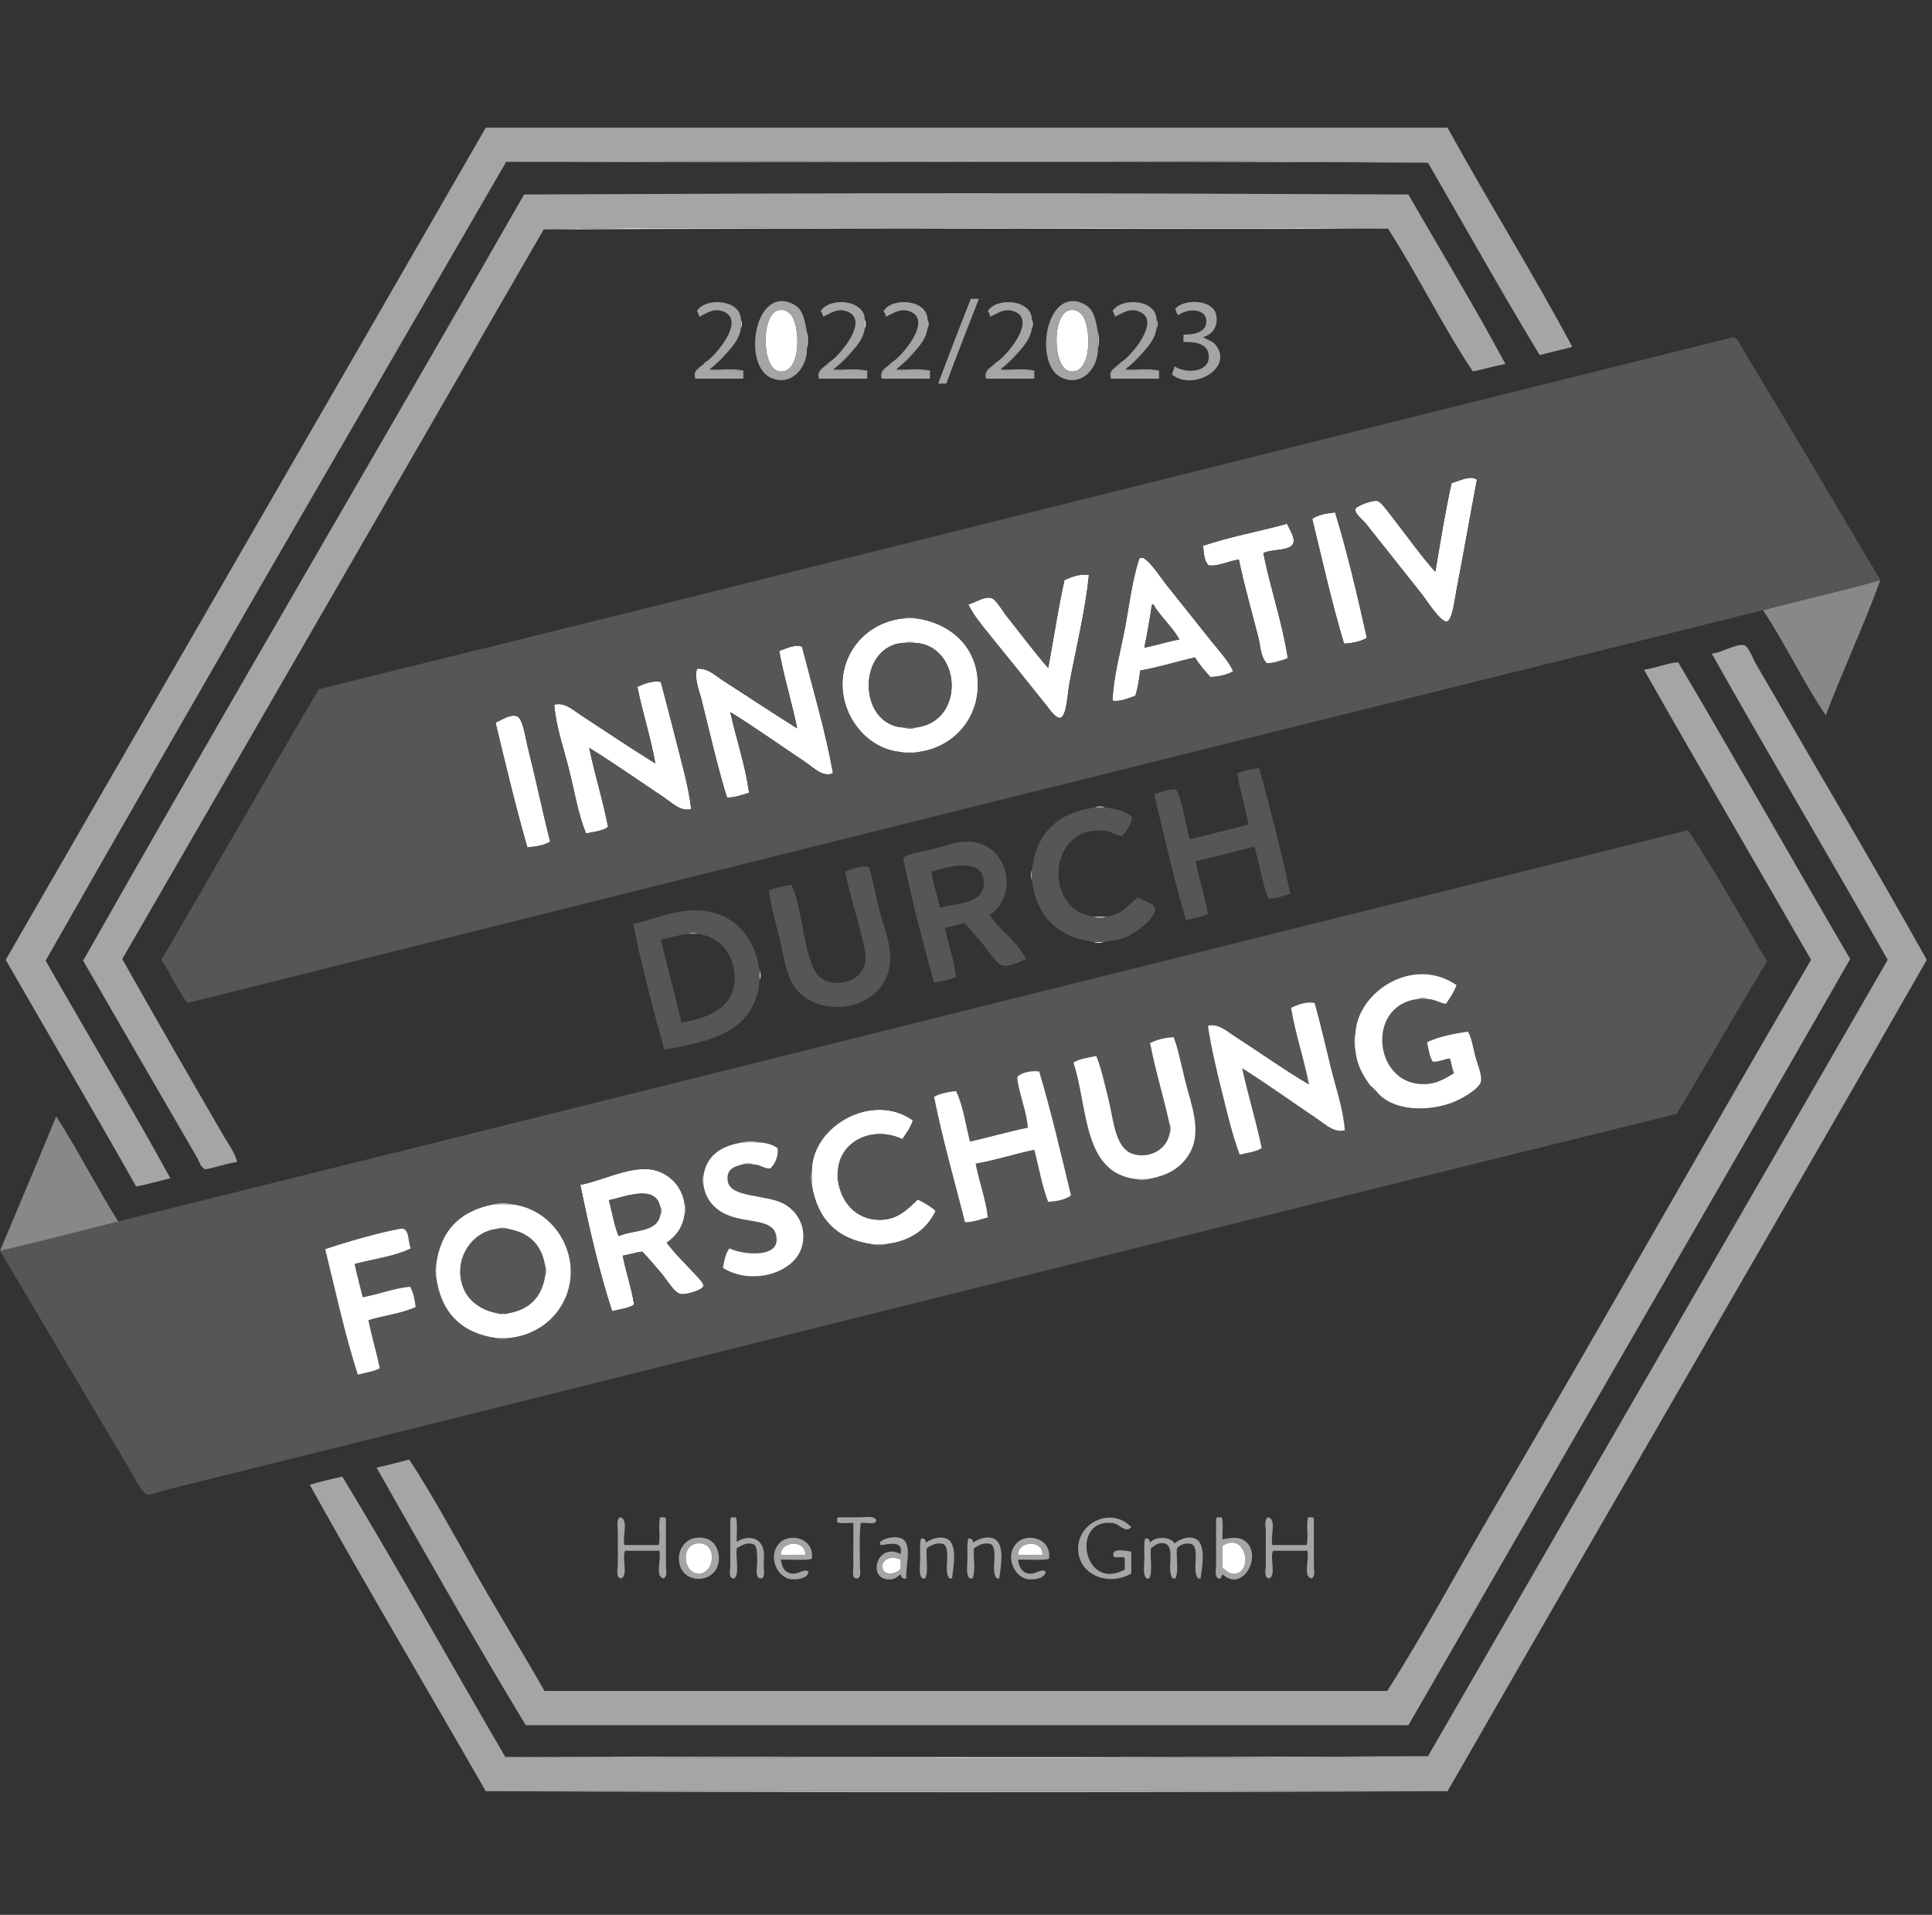 <?xml version="1.0" encoding="UTF-8"?>
<!-- Generator: Adobe Illustrator 15.1.0, SVG Export Plug-In . SVG Version: 6.00 Build 0)  -->
<!DOCTYPE svg PUBLIC "-//W3C//DTD SVG 1.1//EN" "http://www.w3.org/Graphics/SVG/1.1/DTD/svg11.dtd">
<svg version="1.1" id="svg4441" sodipodi:docname="Leistungsbereiche_final.svg" inkscape:version="0.91 r13725" xmlns:cc="http://creativecommons.org/ns#" xmlns:inkscape="http://www.inkscape.org/namespaces/inkscape" xmlns:sodipodi="http://sodipodi.sourceforge.net/DTD/sodipodi-0.dtd" xmlns:dc="http://purl.org/dc/elements/1.1/" xmlns:rdf="http://www.w3.org/1999/02/22-rdf-syntax-ns#" xmlns:svg="http://www.w3.org/2000/svg" xmlns="http://www.w3.org/2000/svg" xmlns:xlink="http://www.w3.org/1999/xlink" x="0px" y="0px" width="302.689px" height="300px" viewBox="0 0 302.689 300" enable-background="new 0 0 302.689 300" xml:space="preserve">
<rect x="0" y="0" width="302.689" height="300" fill="#333333" stroke="none"/>
<path fill-rule="evenodd" clip-rule="evenodd" fill="#DCDCDC" d="M82.109,30.471c45.884-0.213,92.667-0.213,138.551,0  C174.475,30.471,128.294,30.471,82.109,30.471z"/>
<path fill-rule="evenodd" clip-rule="evenodd" fill="#DCDCDC" d="M116.076,50.137c0.211,0.137,0.211,1.139,0,1.277  C116.076,50.988,116.076,50.562,116.076,50.137z"/>
<path fill-rule="evenodd" clip-rule="evenodd" fill="#DCDCDC" d="M135.486,50.137c0.211,0.137,0.211,1.139,0,1.277  C135.486,50.988,135.486,50.562,135.486,50.137z"/>
<path fill-rule="evenodd" clip-rule="evenodd" fill="#DCDCDC" d="M145.319,50.137c0.211,0.137,0.211,1.139,0,1.277  C145.319,50.988,145.319,50.562,145.319,50.137z"/>
<path fill-rule="evenodd" clip-rule="evenodd" fill="#DCDCDC" d="M161.664,50.137c0.211,0.137,0.211,1.139,0,1.277  C161.664,50.988,161.664,50.562,161.664,50.137z"/>
<path fill-rule="evenodd" clip-rule="evenodd" fill="#DCDCDC" d="M181.201,50.137c0.212,0.137,0.212,1.139,0,1.277  C181.201,50.988,181.201,50.562,181.201,50.137z"/>
<path fill-rule="evenodd" clip-rule="evenodd" fill="#DCDCDC" d="M126.42,52.052c0.213,0.557,0.213,1.998,0,2.554  C126.42,53.755,126.42,52.903,126.42,52.052z"/>
<path fill-rule="evenodd" clip-rule="evenodd" fill="#DCDCDC" d="M172.008,52.052c0.212,0.557,0.212,1.998,0,2.554  C172.008,53.755,172.008,52.903,172.008,52.052z"/>
<path fill-rule="evenodd" clip-rule="evenodd" fill="#DCDCDC" d="M116.46,58.054c-1.703-0.084-3.745,0.17-5.235-0.127  C112.927,58.011,114.969,57.756,116.46,58.054z"/>
<path fill-rule="evenodd" clip-rule="evenodd" fill="#DCDCDC" d="M135.869,58.054c-1.703-0.084-3.745,0.17-5.235-0.127  C132.337,58.011,134.38,57.756,135.869,58.054z"/>
<path fill-rule="evenodd" clip-rule="evenodd" fill="#DCDCDC" d="M145.702,58.054c-1.703-0.084-3.745,0.17-5.235-0.127  C142.17,58.011,144.212,57.756,145.702,58.054z"/>
<path fill-rule="evenodd" clip-rule="evenodd" fill="#DCDCDC" d="M162.047,58.054c-1.702-0.084-3.745,0.17-5.235-0.127  C158.515,58.011,160.557,57.756,162.047,58.054z"/>
<path fill-rule="evenodd" clip-rule="evenodd" fill="#DCDCDC" d="M181.585,58.054c-1.703-0.084-3.746,0.17-5.235-0.127  C178.052,58.011,180.095,57.756,181.585,58.054z"/>
<path fill-rule="evenodd" clip-rule="evenodd" fill="#DCDCDC" d="M141.871,100.705c0.138-0.211,1.139-0.211,1.277,0  C142.722,100.705,142.297,100.705,141.871,100.705z"/>
<path fill-rule="evenodd" clip-rule="evenodd" fill="#DCDCDC" d="M171.624,126.5c0.18-0.212,1.227-0.212,1.405,0  C172.561,126.5,172.093,126.5,171.624,126.5z"/>
<path fill-rule="evenodd" clip-rule="evenodd" fill="#DCDCDC" d="M171.369,147.569c0.511,0,1.021,0,1.532,0  C172.681,147.781,171.589,147.781,171.369,147.569z"/>
<path fill-rule="evenodd" clip-rule="evenodd" fill="#DCDCDC" d="M119.014,152.166c0.211,0.138,0.211,1.14,0,1.277  C119.014,153.018,119.014,152.592,119.014,152.166z"/>
<path fill-rule="evenodd" clip-rule="evenodd" fill="#DCDCDC" d="M131.273,183.579c0,0.426,0,0.852,0,1.277  C131.061,184.719,131.061,183.717,131.273,183.579z"/>
<path fill-rule="evenodd" clip-rule="evenodd" fill="#888888" d="M68.318,198.265c0,0.554,0,1.106,0,1.66  C68.106,199.663,68.106,198.526,68.318,198.265z"/>
<path fill-rule="evenodd" clip-rule="evenodd" fill="#DCDCDC" d="M78.151,205.799c0.426,0,0.852,0,1.277,0  C79.29,206.01,78.288,206.01,78.151,205.799z"/>
<path fill-rule="evenodd" clip-rule="evenodd" fill="#A5A5A5" d="M137.274,238.106c0.012,0.99-1.649,0.309-2.426,0.51  c-0.249,1.891-0.104,4.493-0.128,6.769c-0.006,0.642,0.297,1.639-0.383,1.915c-1.002,0.112-0.626-1.196-0.638-1.788  c-0.043-2.05,0.032-4.825,0-6.896c-0.825-0.068-1.936,0.149-2.554-0.127c0-0.213,0-0.426,0-0.639  c0.103-0.024,0.127-0.128,0.255-0.128c0.923,0,2.129,0,3.192,0C135.613,237.723,136.809,237.42,137.274,238.106z"/>
<path fill-rule="evenodd" clip-rule="evenodd" fill="#BEBEBE" d="M79.3,25.363c47.695-0.127,96.733-0.382,144.425,0.128  C175.837,25.193,127.401,25.448,79.3,25.363z"/>
<path fill-rule="evenodd" clip-rule="evenodd" fill="#DCDCDC" d="M85.174,35.962c21.518-0.594,44.136-0.086,66.147-0.255  c22.006,0.085,44.353-0.17,66.147,0.127C173.411,35.919,129.018,35.664,85.174,35.962z"/>
<path fill-rule="evenodd" clip-rule="evenodd" fill="#BEBEBE" d="M108.926,59.331c-0.51-1.363,0.969-1.838,1.533-2.554  C110.003,57.684,108.712,57.755,108.926,59.331z"/>
<path fill-rule="evenodd" clip-rule="evenodd" fill="#BEBEBE" d="M111.735,57.415c0.713-0.819,1.479-1.585,2.299-2.298  C113.321,55.937,112.554,56.702,111.735,57.415z"/>
<path fill-rule="evenodd" clip-rule="evenodd" fill="#BEBEBE" d="M128.335,59.331c-0.51-1.363,0.97-1.838,1.532-2.554  C129.412,57.684,128.122,57.755,128.335,59.331z"/>
<path fill-rule="evenodd" clip-rule="evenodd" fill="#BEBEBE" d="M131.145,57.415c0.713-0.819,1.479-1.585,2.298-2.298  C132.73,55.937,131.964,56.702,131.145,57.415z"/>
<path fill-rule="evenodd" clip-rule="evenodd" fill="#BEBEBE" d="M138.168,59.331c-0.51-1.363,0.97-1.838,1.532-2.554  C139.245,57.684,137.954,57.755,138.168,59.331z"/>
<path fill-rule="evenodd" clip-rule="evenodd" fill="#BEBEBE" d="M140.977,57.415c0.713-0.819,1.479-1.585,2.299-2.298  C142.563,55.937,141.797,56.702,140.977,57.415z"/>
<path fill-rule="evenodd" clip-rule="evenodd" fill="#BEBEBE" d="M154.513,59.331c-0.51-1.363,0.97-1.838,1.532-2.554  C155.59,57.684,154.299,57.755,154.513,59.331z"/>
<path fill-rule="evenodd" clip-rule="evenodd" fill="#BEBEBE" d="M157.323,57.415c0.713-0.819,1.479-1.585,2.299-2.298  C158.908,55.937,158.142,56.702,157.323,57.415z"/>
<path fill-rule="evenodd" clip-rule="evenodd" fill="#BEBEBE" d="M174.051,59.331c-0.511-1.363,0.969-1.838,1.532-2.554  C175.128,57.684,173.837,57.755,174.051,59.331z"/>
<path fill-rule="evenodd" clip-rule="evenodd" fill="#BEBEBE" d="M176.86,57.415c0.713-0.819,1.479-1.585,2.299-2.298  C178.446,55.937,177.68,56.702,176.86,57.415z"/>
<path fill-rule="evenodd" clip-rule="evenodd" fill="#FFFFFF" d="M123.738,49.115c1.688,1.437,1.959,9.6-1.66,9.067  c-2.782-0.41-2.875-8.972-0.127-9.578C122.894,48.396,123.43,48.853,123.738,49.115z"/>
<path fill-rule="evenodd" clip-rule="evenodd" fill="#FFFFFF" d="M169.326,49.115c1.687,1.437,1.958,9.6-1.66,9.067  c-2.783-0.41-2.875-8.972-0.128-9.578C168.482,48.396,169.018,48.853,169.326,49.115z"/>
<path fill-rule="evenodd" clip-rule="evenodd" fill="#888888" d="M276.208,95.596c6.053-1.651,12.421-2.988,18.389-4.724  c-2.482,6.925-5.857,14.063-8.557,21.197C282.502,106.84,279.711,100.862,276.208,95.596z"/>
<path fill-rule="evenodd" clip-rule="evenodd" fill="#FFFFFF" d="M141.105,117.816c-5.871-0.537-10.044-6.711-8.938-12.515  c0.828-4.342,4.366-7.921,9.45-8.428c0.638,0,1.277,0,1.916,0c5.137,0.717,8.965,4.037,9.577,8.938  c0.763,6.113-3.288,11.21-9.194,12.004C142.978,117.816,142.041,117.816,141.105,117.816z M141.871,100.705  c-7.609,0.133-7.726,13.049-0.128,13.28c0.262,0.212,1.398,0.212,1.66,0c8.053-0.857,7.203-13.107-0.255-13.28  C143.01,100.493,142.009,100.493,141.871,100.705z"/>
<path fill-rule="evenodd" clip-rule="evenodd" fill="#DCDCDC" d="M79.172,275.266c48.143-0.085,96.621,0.171,144.553-0.128  C175.99,275.648,126.91,275.394,79.172,275.266z"/>
<path fill-rule="evenodd" clip-rule="evenodd" fill="#FFFFFF" d="M130.507,121.136c-1.578,0.72-3.051-0.885-4.214-1.66  c-3.826-2.552-7.927-5.477-11.876-7.917c0.924,4.269,2.31,8.077,2.938,12.642c-1.079,0.327-2.081,0.729-3.448,0.766  c-1.492-4.809-2.681-10.082-3.958-15.195c-0.401-1.608-1.187-3.332-0.766-4.98c1.652-0.229,2.983,1.128,4.214,1.915  c3.785,2.42,7.616,4.98,11.493,7.407c-0.835-4.145-2.047-7.914-2.81-12.131c0.952-0.313,2.631-1.158,3.576-0.639  C127.321,107.807,129.338,114.599,130.507,121.136z"/>
<path fill-rule="evenodd" clip-rule="evenodd" fill="#FFFFFF" d="M108.287,126.754c-1.643,0.46-3.026-0.996-4.214-1.788  c-3.795-2.53-7.774-5.346-11.748-7.789c0.851,4.256,2.128,8.087,2.937,12.387c-0.858,0.632-2.22,0.759-3.448,1.021  c-1.262-3.123-1.822-6.675-2.681-10.088c-0.849-3.371-2.039-6.704-2.298-10.088c1.604-0.469,3.021,0.885,4.213,1.66  c3.752,2.44,7.729,5.144,11.621,7.534c-0.736-4.202-1.995-7.88-2.81-12.003c0.944-0.419,2.394-1.01,3.576-0.767  c0.108-0.023,0.12,0.05,0.128,0.128c0.862,3.234,1.727,6.55,2.553,9.833C106.955,120.127,107.908,123.417,108.287,126.754z"/>
<path fill-rule="evenodd" clip-rule="evenodd" fill="#565655" d="M136.125,135.821c0.701,2.28,1.084,4.484,1.66,6.768  c0.54,2.145,1.473,4.377,1.66,6.64c0.802,9.687-13.021,11.441-15.834,3.704c-0.859-2.36-1.105-4.558-1.66-6.641  c-0.553-2.077-1.058-4.164-1.533-6.768c1.049-0.441,2.268-0.713,3.576-0.894c1.582,3.122,1.885,10.358,3.704,13.536  c1.765,3.084,7.658,2.212,7.917-1.916c0.065-1.04-0.384-2.449-0.639-3.576c-0.745-3.307-1.875-6.617-2.554-10.087  C133.402,136.162,134.87,135.547,136.125,135.821z"/>
<path fill-rule="evenodd" clip-rule="evenodd" fill="#888888" d="M214.658,170.043c0.479,0.373,0.904,0.799,1.277,1.277  C215.456,170.948,215.031,170.522,214.658,170.043z"/>
<path fill-rule="evenodd" clip-rule="evenodd" fill="#FFFFFF" d="M131.273,184.856c0.46,3.466,2.834,6.236,6.512,6.257  c2.774,0.017,4.373-1.594,6.001-3.192c1.033,0.501,2.007,1.058,2.81,1.788c-1.415,2.97-3.989,4.779-7.917,5.235  c-0.681,0-1.362,0-2.042,0c-5.489-0.769-8.592-3.922-9.45-9.321c0-0.767,0-1.532,0-2.299c0.15-7.081,9.647-12.257,15.834-7.789  c-0.38,1.151-1.022,2.042-1.66,2.937c-4.558-2.168-9.873,0.237-10.088,5.107C131.061,183.717,131.061,184.719,131.273,184.856z"/>
<path fill-rule="evenodd" clip-rule="evenodd" fill="#FFFFFF" d="M107.265,190.22c-0.288,2.139-1.381,3.471-2.809,4.47  c1.28,1.745,2.799,3.146,4.469,4.979c0.426,0.469,1.346,1.352,1.277,1.788c-0.113,0.716-2.84,1.429-3.576,1.277  c-1.003-0.208-2.154-2.25-3.064-3.32c-1.043-1.227-2.064-2.428-2.938-3.32c-1.115,0.119-2.011,0.458-3.064,0.639  c0.519,2.631,1.353,4.946,1.788,7.661c-0.91,0.581-2.244,0.735-3.448,1.022c-2.033-6.225-3.573-12.943-4.98-19.793  c3.012-0.487,7.386-2.805,10.854-2.427c2.618,0.285,5.098,2.354,5.491,5.491C107.265,189.198,107.265,189.709,107.265,190.22z   M103.435,189.07c-0.743-3.56-5.455-1.592-8.045-1.021c0.536,1.848,0.824,3.943,1.533,5.618c2.245-1.031,6.034-0.521,6.513-3.319  C103.646,190.21,103.646,189.208,103.435,189.07z"/>
<path fill-rule="evenodd" clip-rule="evenodd" fill="#A5A5A5" d="M115.31,237.723c0.288,1.032,0.05,2.589,0.128,3.831  c1.565-1.03,3.875-0.873,4.213,1.532c0.089,0.631,0.009,1.514,0,2.299c-0.007,0.665,0.284,1.712-0.383,1.915  c-1.058,0.001-0.628-1.571-0.638-2.554c-0.012-1.121,0.033-2.122-0.383-2.682c-0.985-0.602-2.136,0.042-2.81,0.511  c-0.227,1.477,0.471,3.877-0.383,4.725c-1.017,0.082-0.632-1.294-0.639-1.915c-0.023-2.179,0.018-5.082,0-7.278  c-0.036-0.207,0.121-0.221,0.128-0.384C114.8,237.723,115.055,237.723,115.31,237.723z"/>
<path fill-rule="evenodd" clip-rule="evenodd" fill="#A5A5A5" d="M191.417,237.723c0.285,0.907,0.053,2.332,0.128,3.448  c1.181-0.25,2.438-0.429,3.32,0.128c3.161,1.993-0.025,8.379-3.32,5.363c-0.287,0.138-0.049,0.803-0.639,0.638  c-0.688-0.336-0.379-1.394-0.383-2.043c-0.012-2.17,0.009-4.896,0-7.15c-0.036-0.207,0.121-0.221,0.128-0.384  C190.906,237.723,191.162,237.723,191.417,237.723z M193.588,246.534c2.789-0.42,1.5-6.632-2.043-4.342c0,1.149,0,2.299,0,3.448  C192.227,246.107,192.517,246.695,193.588,246.534z"/>
<path fill-rule="evenodd" clip-rule="evenodd" fill="#A5A5A5" d="M76.108,20c50.227,0,100.454,0,150.682,0  c6.325,11.553,13.493,22.942,19.538,34.351c-1.703,0.425-3.405,0.852-5.108,1.276c-5.988-9.888-11.68-20.074-17.494-30.136  c-47.691-0.51-96.729-0.255-144.425-0.128C55.196,67.021,30.994,108.585,7.151,150.506c6.449,11.344,13.396,22.87,19.538,34.096  c-1.805,0.408-3.472,0.954-5.363,1.276c-6.729-11.915-13.633-23.654-20.432-35.5C25.928,106.877,51.086,63.511,76.108,20z"/>
<path fill-rule="evenodd" clip-rule="evenodd" fill="#A5A5A5" d="M220.66,30.471c5.07,8.849,10.341,17.497,15.195,26.561  c-1.8,0.286-3.319,0.852-5.107,1.149c-4.759-7.117-8.626-15.127-13.28-22.347c-21.794-0.298-44.141-0.042-66.147-0.127  c-22.011,0.169-44.629-0.339-66.147,0.255c-22.027,38.077-43.98,76.222-66.02,114.288c5.228,9.287,10.581,18.595,15.962,27.838  c0.745,1.279,1.687,2.507,2.043,3.958c-1.772,0.271-3.25,0.836-4.98,1.149c-0.751-0.268-0.935-1.196-1.277-1.788  c-5.841-10.09-12.028-20.714-17.878-30.902c22.61-39.919,46.179-79.987,69.084-120.035C128.294,30.471,174.475,30.471,220.66,30.471  z"/>
<path fill-rule="evenodd" clip-rule="evenodd" fill="#A5A5A5" d="M153.364,46.816c-1.713,4.417-3.458,8.801-5.107,13.28  c-0.426,0-0.852,0-1.277,0c1.673-4.456,3.375-8.883,5.108-13.28C152.513,46.816,152.939,46.816,153.364,46.816z"/>
<path fill-rule="evenodd" clip-rule="evenodd" fill="#FFFFFF" d="M224.874,89.595c0.799-4.692,1.543-9.439,2.554-13.919  c1.115-0.273,2.984-1.311,3.959-0.511c-0.936,4.896-2.037,11.249-3.192,17.239c-0.287,1.487-0.676,4.853-1.532,4.98  c-0.948,0.14-3.331-3.587-3.831-4.214c-3.193-4.001-5.546-7.013-8.812-11.109c-0.452-0.568-1.812-1.556-1.66-2.299  c0.098-0.477,2.626-1.44,3.448-1.276c0.552,0.109,1.963,2.09,2.426,2.682C220.476,84.029,222.516,86.958,224.874,89.595z"/>
<path fill-rule="evenodd" clip-rule="evenodd" fill="#FFFFFF" d="M197.93,86.658c1.118,5.65,2.925,10.611,3.831,16.473  c-0.939,0.338-2.383,0.851-3.32,0.766c-0.971-1.037-0.935-2.599-1.276-3.958c-0.993-3.94-2.225-8.177-3.065-12.259  c-1.617,0.171-3.153,1.103-4.725,0.894c-0.722-0.597-0.757-1.882-0.894-3.064c4.125-1.408,8.812-2.255,13.152-3.448  c0.369,0.773,1.235,2.123,1.021,2.937C202.286,86.404,199.295,85.949,197.93,86.658z"/>
<path fill-rule="evenodd" clip-rule="evenodd" fill="#A5A5A5" d="M141.616,96.874c0.345-0.212,1.57-0.212,1.916,0  C142.893,96.874,142.254,96.874,141.616,96.874z"/>
<path fill-rule="evenodd" clip-rule="evenodd" fill="#565655" d="M143.148,100.705c7.458,0.173,8.308,12.423,0.255,13.28  c-0.554,0-1.106,0-1.66,0c-7.598-0.231-7.481-13.147,0.128-13.28C142.297,100.705,142.722,100.705,143.148,100.705z"/>
<path fill-rule="evenodd" clip-rule="evenodd" fill="#888888" d="M141.743,113.985c0.554,0,1.106,0,1.66,0  C143.142,114.197,142.006,114.197,141.743,113.985z"/>
<path fill-rule="evenodd" clip-rule="evenodd" fill="#DCDCDC" d="M141.105,117.816c0.937,0,1.873,0,2.81,0  C143.274,118.028,141.746,118.028,141.105,117.816z"/>
<path fill-rule="evenodd" clip-rule="evenodd" fill="#565655" d="M173.03,126.5c1.743,0.214,3.357,0.559,4.341,1.532  c-0.169,1.321-0.871,2.108-1.531,2.937c-1.216-0.105-1.595-0.643-2.427-0.766c-9.321-1.384-10.113,12.471-2.043,13.408  c0.346,0.212,1.569,0.212,1.915,0c2.438-0.243,3.531-1.832,4.98-3.064c0.786,0.663,2.488,0.834,2.682,1.788  c0.265,1.302-2.622,3.742-4.853,4.597c-0.985,0.377-2.394,0.451-3.192,0.638c-0.511,0-1.021,0-1.532,0  c-5.711-0.759-8.964-3.976-9.705-9.705c0-0.511,0-1.022,0-1.533c0.689-5.908,4.12-9.075,9.96-9.832  C172.093,126.5,172.561,126.5,173.03,126.5z"/>
<path fill-rule="evenodd" clip-rule="evenodd" fill="#565655" d="M18.516,191.369c82.037-20.374,163.973-40.857,245.944-61.294  c4.395,6.586,8.297,13.666,12.387,20.559c-4.822,7.862-9.382,15.987-14.175,23.879c-77.997,19.221-157.467,39.249-235.983,58.741  c-1.318,0.327-3.209,1.03-3.703,0.894c-0.741-0.205-2.482-3.624-3.065-4.597C13.241,218.385,6.536,206.894,0,195.967  C6.266,194.527,12.379,192.936,18.516,191.369z M223.597,156.508c1.199,0.035,1.869,0.6,2.938,0.766  c0.621-0.91,1.251-1.812,1.66-2.937c-6.779-4.683-15.504,1.03-15.835,7.534c-0.213,0.599-0.213,2.083,0,2.682  c0.215,2.383,1.224,3.97,2.299,5.49c0.372,0.479,0.798,0.905,1.277,1.277c2.923,3.133,9.135,2.779,12.769,0.895  c1.018-0.528,3.152-1.791,3.32-2.81c0.182-1.094-0.574-2.682-0.894-3.958c-0.351-1.403-0.547-2.756-1.149-3.832  c-2.328,0.354-4.561,0.803-6.385,1.66c0.21,1.11,0.358,2.281,0.894,3.065c1.091,0.026,1.714-0.415,2.682-0.511  c0.22,0.76,0.338,1.62,0.639,2.299c-1.611,0.981-3.128,1.99-5.746,1.66c-6.952-0.881-7.767-12.414,0.128-13.281  C222.66,156.508,223.129,156.508,223.597,156.508z M208.529,167.361c-0.839-3.379-1.679-7.068-2.554-10.215  c-1.284-0.291-2.768,0.285-3.703,0.766c0.716,4.222,2.009,7.867,2.81,12.004c-3.953-2.316-7.862-5.121-11.62-7.534  c-1.203-0.772-2.622-2.104-4.215-1.66c0.507,3.323,1.307,6.782,2.171,10.216c0.855,3.393,1.644,6.888,2.81,9.961  c1.204-0.287,2.538-0.441,3.448-1.022c-0.888-4.305-2.14-8.246-3.064-12.515c3.962,2.48,7.943,5.37,11.747,7.918  c1.219,0.815,2.684,2.262,4.342,1.787C210.441,173.789,209.337,170.616,208.529,167.361z M179.797,184.729  c3.029-0.476,5.099-1.714,6.385-3.703c2.317-3.583,0.438-7.927-0.511-11.748c-0.626-2.521-1.083-4.975-1.788-6.768  c-1.494,0.037-2.651,0.413-3.703,0.894c0.86,4.418,2.12,8.437,3.065,12.77c0,0.468,0,0.937,0,1.405  c-0.41,2.355-2.808,3.848-5.363,3.32c-3.213-0.664-3.372-5.288-4.215-8.684c-0.639-2.576-1.199-5.096-1.915-6.768  c-1.271,0.26-2.634,0.431-3.575,1.021c2.312,7.052,1.408,17.319,9.832,18.26C178.313,184.94,179.493,184.94,179.797,184.729z   M162.814,167.873c-1.125-0.188-2.848,0.131-3.448,0.894c0.198,2.401,1.534,5.442,1.66,7.917c-3.118,0.628-5.997,1.494-9.066,2.171  c-0.676-2.687-1.074-5.651-2.171-7.917c-1.322,0.126-2.498,0.396-3.448,0.894c1.366,6.807,3.203,13.143,4.853,19.666  c1.413-0.034,2.41-0.484,3.575-0.767c-0.379-3.069-1.368-5.528-1.916-8.428c3.227-0.562,6.053-1.524,9.194-2.171  c0.707,2.741,1.212,5.684,2.171,8.172c1.418-0.113,2.719-0.346,3.576-1.021C166.218,180.729,164.685,174.132,162.814,167.873z   M131.273,183.579c0.215-4.87,5.53-7.275,10.088-5.107c0.638-0.895,1.28-1.785,1.66-2.937c-6.188-4.468-15.684,0.708-15.834,7.789  c-0.213,0.472-0.213,1.826,0,2.299c0.858,5.399,3.96,8.553,9.45,9.321c0.387,0.212,1.655,0.212,2.042,0  c3.929-0.456,6.503-2.266,7.917-5.235c-0.802-0.73-1.777-1.287-2.81-1.788c-1.629,1.599-3.228,3.209-6.001,3.192  c-3.678-0.021-6.052-2.791-6.512-6.257C131.273,184.431,131.273,184.005,131.273,183.579z M116.332,178.982  c-3.262,0.525-5.625,1.952-6.129,5.235c-0.211,0.179-0.211,1.227,0,1.405c0.378,2.414,1.844,4.017,4.086,4.852  c3.059,1.14,6.641,0.538,7.279,2.938c1.035,3.896-5.279,3.168-7.279,2.171c-0.615,0.747-0.815,1.909-1.021,3.064  c4.57,2.879,11.776,0.781,12.514-3.958c0.495-3.182-1.391-5.266-3.064-6.13c-2.783-1.438-8.236-0.907-8.684-3.448  c-0.325-1.839,0.881-2.348,2.298-2.681c0.553,0,1.107,0,1.66,0c1.123-0.017,1.556,0.657,2.682,0.638  c0.734-0.64,1.359-2.03,1.149-3.192c-0.729-0.547-1.721-0.833-2.937-0.894C118.329,178.77,116.888,178.77,116.332,178.982z   M107.265,188.688c-0.393-3.137-2.873-5.206-5.491-5.491c-3.469-0.378-7.842,1.939-10.854,2.427  c1.407,6.85,2.947,13.568,4.98,19.793c1.204-0.287,2.539-0.441,3.448-1.022c-0.435-2.715-1.269-5.03-1.788-7.661  c1.054-0.181,1.95-0.52,3.064-0.639c0.874,0.893,1.895,2.094,2.938,3.32c0.91,1.07,2.061,3.112,3.064,3.32  c0.736,0.151,3.463-0.562,3.576-1.277c0.069-0.437-0.851-1.319-1.277-1.788c-1.67-1.834-3.189-3.234-4.469-4.979  c1.428-0.999,2.521-2.331,2.809-4.47C107.477,189.999,107.477,188.907,107.265,188.688z M77.385,188.688  c-5.236,0.979-8.389,4.04-9.067,9.577c-0.211,0.262-0.211,1.398,0,1.66c0.737,5.647,3.866,8.904,9.45,9.705  c0.346,0.212,1.57,0.212,1.916,0c5.208-0.514,8.794-4.163,9.578-8.556c1.042-5.84-3.079-11.715-9.067-12.387  C79.552,188.475,78.026,188.475,77.385,188.688z M62.699,192.519c-3.292,0.578-8.892,2.214-11.749,3.192  c1.631,6.626,3.091,13.424,5.108,19.665c1.146-0.344,2.512-0.468,3.448-1.021c-0.545-2.562-1.273-4.941-1.788-7.534  c2.425-0.725,5.234-1.065,7.407-2.043c-0.165-1.197-0.361-2.364-0.894-3.192c-2.728,0.295-4.848,1.196-7.407,1.66  c-0.417-1.755-0.903-3.439-1.277-5.235c2.977-0.77,6.297-1.195,8.812-2.427C63.854,194.612,64.253,192.245,62.699,192.519z"/>
<path fill-rule="evenodd" clip-rule="evenodd" fill="#565655" d="M155.024,143.355c1.722,2.493,4.292,4.136,5.747,6.896  c-1.05,0.433-2.688,1.268-3.703,1.022c-0.974-0.235-2.229-2.338-3.065-3.32c-1.131-1.33-2.079-2.566-2.937-3.32  c-1.022,0.255-2.042,0.511-3.064,0.766c0.609,2.541,1.433,4.867,1.788,7.663c-0.999,0.447-2.23,0.664-3.448,0.893  c-1.757-6.288-3.562-13.207-4.853-19.537c1.131-0.852,2.99-0.967,4.725-1.404c2.267-0.571,4.09-1.496,6.64-1.021  C158.078,132.961,159.534,140.429,155.024,143.355z M154.13,138.247c-0.063-3.843-5.158-2.649-8.172-1.66  c0.196,2.102,0.962,3.634,1.277,5.619C150.134,141.471,154.186,141.596,154.13,138.247z"/>
<path fill-rule="evenodd" clip-rule="evenodd" fill="#A5A5A5" d="M161.664,137.864c-0.212-0.22-0.212-1.312,0-1.533  C161.664,136.842,161.664,137.354,161.664,137.864z"/>
<path fill-rule="evenodd" clip-rule="evenodd" fill="#565655" d="M119.014,153.443c-0.572,8.068-7.512,9.77-14.941,10.982  c-1.771-6.402-3.506-12.84-4.853-19.666c3.613-0.781,7.291-2.629,11.238-2.043c4.902,0.728,7.915,4.342,8.556,9.449  C119.014,152.592,119.014,153.018,119.014,153.443z M107.904,146.292c-1.574,0.171-2.838,0.652-4.341,0.894  c0.984,4.421,2.217,8.594,3.192,13.025c4.466-0.69,8.942-2.621,8.3-7.917c-0.384-3.168-2.368-5.505-5.747-6.002  C109.13,146.081,108.083,146.081,107.904,146.292z"/>
<path fill-rule="evenodd" clip-rule="evenodd" fill="#DCDCDC" d="M171.369,143.61c0.639,0,1.277,0,1.915,0  C172.939,143.822,171.715,143.822,171.369,143.61z"/>
<path fill-rule="evenodd" clip-rule="evenodd" fill="#A5A5A5" d="M107.904,146.292c0.179-0.211,1.226-0.211,1.404,0  C108.841,146.292,108.372,146.292,107.904,146.292z"/>
<path fill-rule="evenodd" clip-rule="evenodd" fill="#A5A5A5" d="M222.193,156.508c0.179-0.212,1.226-0.212,1.404,0  C223.129,156.508,222.66,156.508,222.193,156.508z"/>
<path fill-rule="evenodd" clip-rule="evenodd" fill="#FFFFFF" d="M210.699,177.066c-1.658,0.475-3.123-0.972-4.342-1.787  c-3.804-2.548-7.785-5.438-11.747-7.918c0.925,4.269,2.177,8.21,3.064,12.515c-0.91,0.581-2.244,0.735-3.448,1.022  c-1.166-3.073-1.954-6.568-2.81-9.961c-0.864-3.434-1.664-6.893-2.171-10.216c1.593-0.443,3.012,0.888,4.215,1.66  c3.758,2.413,7.667,5.218,11.62,7.534c-0.801-4.137-2.094-7.782-2.81-12.004c0.936-0.48,2.419-1.057,3.703-0.766  c0.875,3.146,1.715,6.836,2.554,10.215C209.337,170.616,210.441,173.789,210.699,177.066z"/>
<path fill-rule="evenodd" clip-rule="evenodd" fill="#DCDCDC" d="M212.36,161.871c0,0.895,0,1.788,0,2.682  C212.147,163.954,212.147,162.47,212.36,161.871z"/>
<path fill-rule="evenodd" clip-rule="evenodd" fill="#FFFFFF" d="M167.794,187.283c-0.857,0.675-2.158,0.907-3.576,1.021  c-0.959-2.488-1.464-5.431-2.171-8.172c-3.142,0.646-5.968,1.608-9.194,2.171c0.548,2.899,1.537,5.358,1.916,8.428  c-1.165,0.282-2.162,0.732-3.575,0.767c-1.65-6.523-3.487-12.859-4.853-19.666c0.95-0.497,2.126-0.768,3.448-0.894  c1.097,2.266,1.495,5.23,2.171,7.917c3.069-0.677,5.948-1.543,9.066-2.171c-0.126-2.475-1.462-5.516-1.66-7.917  c0.601-0.763,2.323-1.081,3.448-0.894C164.685,174.132,166.218,180.729,167.794,187.283z"/>
<path fill-rule="evenodd" clip-rule="evenodd" fill="#888888" d="M0,195.967c2.945-7.016,5.916-14.005,8.811-21.07  c3.407,5.318,6.344,11.107,9.705,16.473C12.379,192.936,6.266,194.527,0,195.967z"/>
<path fill-rule="evenodd" clip-rule="evenodd" fill="#888888" d="M183.245,176.173c0.211,0.179,0.211,1.227,0,1.405  C183.245,177.109,183.245,176.641,183.245,176.173z"/>
<path fill-rule="evenodd" clip-rule="evenodd" fill="#DCDCDC" d="M116.332,178.982c0.556-0.213,1.998-0.213,2.554,0  C118.034,178.982,117.183,178.982,116.332,178.982z"/>
<path fill-rule="evenodd" clip-rule="evenodd" fill="#888888" d="M116.332,182.431c0.262-0.212,1.398-0.212,1.66,0  C117.439,182.431,116.885,182.431,116.332,182.431z"/>
<path fill-rule="evenodd" clip-rule="evenodd" fill="#A5A5A5" d="M110.202,184.218c0,0.469,0,0.937,0,1.405  C109.991,185.444,109.991,184.396,110.202,184.218z"/>
<path fill-rule="evenodd" clip-rule="evenodd" fill="#A5A5A5" d="M178.009,184.729c0.596,0,1.192,0,1.788,0  C179.493,184.94,178.313,184.94,178.009,184.729z"/>
<path fill-rule="evenodd" clip-rule="evenodd" fill="#DCDCDC" d="M77.385,188.688c0.641-0.213,2.168-0.213,2.809,0  C79.257,188.688,78.321,188.688,77.385,188.688z"/>
<path fill-rule="evenodd" clip-rule="evenodd" fill="#A5A5A5" d="M107.265,188.688c0.211,0.22,0.211,1.312,0,1.532  C107.265,189.709,107.265,189.198,107.265,188.688z"/>
<path fill-rule="evenodd" clip-rule="evenodd" fill="#888888" d="M103.435,190.348c0-0.426,0-0.852,0-1.277  C103.646,189.208,103.646,190.21,103.435,190.348z"/>
<path fill-rule="evenodd" clip-rule="evenodd" fill="#888888" d="M77.895,192.519c0.262-0.212,1.399-0.212,1.66,0  C79.002,192.519,78.448,192.519,77.895,192.519z"/>
<path fill-rule="evenodd" clip-rule="evenodd" fill="#FFFFFF" d="M64.36,195.583c-2.514,1.231-5.834,1.657-8.812,2.427  c0.374,1.796,0.86,3.48,1.277,5.235c2.559-0.464,4.679-1.365,7.407-1.66c0.533,0.828,0.729,1.995,0.894,3.192  c-2.173,0.978-4.981,1.318-7.407,2.043c0.515,2.593,1.243,4.972,1.788,7.534c-0.936,0.554-2.301,0.678-3.448,1.021  c-2.017-6.241-3.477-13.039-5.108-19.665c2.856-0.979,8.457-2.614,11.749-3.192C64.253,192.245,63.854,194.612,64.36,195.583z"/>
<path fill-rule="evenodd" clip-rule="evenodd" fill="#565655" d="M79.555,192.519c3.36,0.556,5.333,2.499,5.875,5.874  c0,0.468,0,0.937,0,1.404c-0.514,3.487-2.54,5.463-6.001,6.002c-0.426,0-0.852,0-1.277,0c-2.534-0.398-4.611-1.779-5.491-3.831  c-1.847-4.307,1.036-9.021,5.235-9.449C78.448,192.519,79.002,192.519,79.555,192.519z"/>
<path fill-rule="evenodd" clip-rule="evenodd" fill="#A5A5A5" d="M85.429,198.393c0.211,0.179,0.211,1.226,0,1.404  C85.429,199.329,85.429,198.86,85.429,198.393z"/>
<path fill-rule="evenodd" clip-rule="evenodd" fill="#A5A5A5" d="M77.767,209.63c0.639,0,1.277,0,1.916,0  C79.337,209.842,78.113,209.842,77.767,209.63z"/>
<path fill-rule="evenodd" clip-rule="evenodd" fill="#A5A5A5" d="M103.946,247.3c-1.353-0.308-0.311-3.009-0.639-4.342  c-1.788,0-3.576,0-5.363,0c-0.581,1.08,0.558,3.878-0.639,4.342c-0.875-0.123-0.511-1.461-0.511-2.171c0-1.678,0-3.424,0-5.235  c0-0.724-0.295-1.872,0.383-2.171c1.353,0.308,0.311,3.01,0.638,4.342c1.788,0,3.576,0,5.364,0c0.376-1.156-0.12-3.185,0.255-4.342  c0.255,0,0.511,0,0.766,0c0.024,0.104,0.128,0.128,0.128,0.256c-0.01,2.242,0.012,4.861,0,7.278  C104.325,245.907,104.635,246.956,103.946,247.3z"/>
<path fill-rule="evenodd" clip-rule="evenodd" fill="#A5A5A5" d="M205.464,247.3c-1.353-0.308-0.311-3.009-0.639-4.342  c-1.788,0-3.575,0-5.363,0c-0.58,1.08,0.559,3.878-0.638,4.342c-0.875-0.123-0.512-1.461-0.512-2.171c0-1.678,0-3.424,0-5.235  c0-0.724-0.294-1.872,0.384-2.171c1.353,0.308,0.311,3.01,0.638,4.342c1.788,0,3.576,0,5.363,0c0.377-1.156-0.119-3.185,0.256-4.342  c0.255,0,0.511,0,0.767,0c0.023,0.104,0.128,0.128,0.127,0.256c-0.009,2.242,0.013,4.861,0,7.278  C205.844,245.907,206.155,246.956,205.464,247.3z"/>
<path fill-rule="evenodd" clip-rule="evenodd" fill="#BEBEBE" d="M76.108,280.629c50.228,0,100.454,0,150.682,0  C176.86,280.842,126.038,280.842,76.108,280.629z"/>
<path fill-rule="evenodd" clip-rule="evenodd" fill="#A5A5A5" d="M110.458,56.776c1.384-0.691,6.714-6.77,2.681-8.045  c-1.41-0.445-2.489,0.38-3.575,0.894c-0.087-0.339-0.201-0.65-0.383-0.894c1.395-2.249,6.965-1.796,6.896,1.405  c0,0.425,0,0.851,0,1.277c-0.234,1.681-1.171,2.66-2.043,3.703c-0.82,0.713-1.586,1.479-2.299,2.298  c-0.225,0.115-0.395,0.286-0.51,0.511c1.49,0.297,3.532,0.043,5.235,0.127c0,0.426,0,0.851,0,1.277c-2.512,0-5.023,0-7.534,0  C108.712,57.755,110.003,57.684,110.458,56.776z"/>
<path fill-rule="evenodd" clip-rule="evenodd" fill="#A5A5A5" d="M126.42,54.606c0.083,2.997-2.458,5.999-5.619,4.597  c-4.636-2.055-2.475-14.778,3.576-11.492c1.341,0.728,1.636,2.021,2.043,4.341C126.42,52.903,126.42,53.755,126.42,54.606z   M121.95,48.604c-2.748,0.606-2.654,9.167,0.127,9.578c3.619,0.533,3.348-7.63,1.66-9.067  C123.43,48.853,122.894,48.396,121.95,48.604z"/>
<path fill-rule="evenodd" clip-rule="evenodd" fill="#A5A5A5" d="M129.867,56.776c1.385-0.691,6.714-6.77,2.682-8.045  c-1.41-0.445-2.489,0.38-3.576,0.894c-0.086-0.339-0.201-0.65-0.383-0.894c1.395-2.249,6.965-1.796,6.895,1.405  c0,0.425,0,0.851,0,1.277c-0.234,1.681-1.17,2.66-2.043,3.703c-0.819,0.713-1.585,1.479-2.298,2.298  c-0.226,0.115-0.396,0.286-0.511,0.511c1.49,0.297,3.533,0.043,5.235,0.127c0,0.426,0,0.851,0,1.277c-2.511,0-5.023,0-7.534,0  C128.122,57.755,129.412,57.684,129.867,56.776z"/>
<path fill-rule="evenodd" clip-rule="evenodd" fill="#A5A5A5" d="M139.7,56.776c1.385-0.691,6.714-6.77,2.682-8.045  c-1.409-0.445-2.489,0.38-3.576,0.894c-0.086-0.339-0.201-0.65-0.383-0.894c1.395-2.249,6.965-1.796,6.896,1.405  c0,0.425,0,0.851,0,1.277c-0.235,1.681-1.17,2.66-2.043,3.703c-0.82,0.713-1.586,1.479-2.299,2.298  c-0.225,0.115-0.396,0.286-0.511,0.511c1.49,0.297,3.532,0.043,5.235,0.127c0,0.426,0,0.851,0,1.277c-2.511,0-5.022,0-7.534,0  C137.954,57.755,139.245,57.684,139.7,56.776z"/>
<path fill-rule="evenodd" clip-rule="evenodd" fill="#A5A5A5" d="M156.045,56.776c1.385-0.69,6.716-6.769,2.683-8.045  c-1.41-0.445-2.489,0.38-3.576,0.894c-0.086-0.339-0.201-0.65-0.383-0.894c1.395-2.249,6.965-1.796,6.896,1.405  c0,0.425,0,0.851,0,1.277c-0.235,1.681-1.171,2.66-2.043,3.703c-0.82,0.713-1.586,1.479-2.299,2.298  c-0.226,0.115-0.396,0.286-0.511,0.511c1.49,0.297,3.533,0.043,5.235,0.127c0,0.426,0,0.851,0,1.277c-2.511,0-5.022,0-7.534,0  C154.299,57.755,155.59,57.684,156.045,56.776z"/>
<path fill-rule="evenodd" clip-rule="evenodd" fill="#A5A5A5" d="M172.008,54.606c0.083,2.997-2.458,5.999-5.619,4.597  c-4.637-2.055-2.475-14.778,3.575-11.492c1.341,0.728,1.637,2.021,2.044,4.341C172.008,52.903,172.008,53.755,172.008,54.606z   M167.538,48.604c-2.747,0.606-2.655,9.167,0.128,9.578c3.618,0.533,3.347-7.63,1.66-9.067  C169.018,48.853,168.482,48.396,167.538,48.604z"/>
<path fill-rule="evenodd" clip-rule="evenodd" fill="#A5A5A5" d="M175.583,56.776c1.385-0.691,6.714-6.77,2.682-8.045  c-1.41-0.445-2.489,0.38-3.575,0.894c-0.087-0.339-0.201-0.65-0.384-0.894c1.395-2.249,6.965-1.796,6.896,1.405  c0,0.425,0,0.851,0,1.277c-0.234,1.681-1.171,2.66-2.043,3.703c-0.819,0.713-1.586,1.479-2.299,2.298  c-0.225,0.115-0.395,0.286-0.51,0.511c1.489,0.297,3.532,0.043,5.235,0.127c0,0.426,0,0.851,0,1.277c-2.512,0-5.023,0-7.534,0  C173.837,57.755,175.128,57.684,175.583,56.776z"/>
<path fill-rule="evenodd" clip-rule="evenodd" fill="#A5A5A5" d="M188.481,52.818c0.768,0.498,1.437,0.578,1.915,1.149  c3.036,3.619-3.402,7.388-6.768,4.725c0.078-0.475,0.304-0.803,0.383-1.277c2.101,1.265,5.636,0.813,5.363-1.788  c-0.172-1.643-1.791-2.126-3.959-2.042c0-0.383,0-0.767,0-1.15c2.062,0.009,3.753-0.58,3.576-2.298  c-0.19-1.85-3.002-1.836-4.342-0.767c-0.334-0.177-0.362-0.66-0.511-1.021c1.502-1.606,5.826-1.408,6.385,0.894  C190.945,50.977,190.034,52.409,188.481,52.818z"/>
<path fill-rule="evenodd" clip-rule="evenodd" fill="#A5A5A5" d="M223.725,275.138c24.019-41.572,48.042-83.15,72.021-124.759  c-9.112-16.086-18.513-31.884-27.582-48.014c1.043,0.145,3.855-1.603,5.107-1.276c0.658,0.171,1.307,2.01,1.916,3.064  c8.755,15.146,18.309,31.225,26.688,46.227c-24.928,43.521-50.123,86.764-75.086,130.25c-50.228,0-100.454,0-150.682,0  c-9.146-15.967-18.764-32.145-27.583-48.014c1.66-0.469,3.363-0.895,5.108-1.277c8.746,14.409,16.996,29.316,25.539,43.928  C126.91,275.394,175.99,275.648,223.725,275.138z"/>
<path fill-rule="evenodd" clip-rule="evenodd" fill="#A5A5A5" d="M262.928,103.769c9.094,15.382,17.912,31.037,26.943,46.481  c-22.949,40.134-46.151,80.009-69.211,120.036c-46.098,0-92.2,0-138.296,0c-8.001-13.24-15.687-26.794-23.368-40.353  c1.745-0.383,3.448-0.809,5.107-1.277c3.823,5.822,7.123,12.022,10.599,18.133c3.464,6.089,7.16,12.066,10.599,18.134  c44.014,0,88.022,0,132.038,0c5.925-9.312,11.119-19.055,16.728-28.604c16.68-28.4,32.967-57.404,49.675-85.94  c-8.715-15.165-17.54-30.218-26.178-45.46C259.421,104.689,261.325,103.828,262.928,103.769z"/>
<path fill-rule="evenodd" clip-rule="evenodd" fill="#A5A5A5" d="M177.243,239.256c-0.986,1.036-1.731-0.495-2.938-0.64  c-6.665-0.795-4.572,10.885,1.916,7.279c0-0.596,0-1.192,0-1.788c-0.318-0.405-1.658,0.211-1.788-0.383  c-0.273-1.354,2.127-0.659,2.81-0.639c0,1.149,0,2.299,0,3.448c-3.544,2.021-7.89,0.28-8.301-3.32  C168.427,238.69,174.036,235.88,177.243,239.256z"/>
<path fill-rule="evenodd" clip-rule="evenodd" fill="#A5A5A5" d="M109.181,240.916c2.567-0.236,3.478,1.665,3.448,3.319  c-0.072,4.022-6.062,4.273-6.257,0.128C106.288,242.6,107.447,241.074,109.181,240.916z M109.564,246.534  c2.401-0.056,2.945-4.969-0.256-4.725C106.595,242.016,106.987,246.593,109.564,246.534z"/>
<path fill-rule="evenodd" clip-rule="evenodd" fill="#A5A5A5" d="M127.186,244.235c-1.37,0.291-3.272,0.048-4.853,0.128  c0.182,1.177,0.593,1.979,1.66,2.171c1.056,0.189,2.096-0.931,2.682-0.256c-0.146,1.018-1.744,1.24-2.682,1.149  c-2.295-0.222-3.83-3.747-1.787-5.746C123.839,240.083,127.655,241.03,127.186,244.235z M122.334,243.597c1.277,0,2.554,0,3.831,0  C126.238,241.178,122.339,241.402,122.334,243.597z"/>
<path fill-rule="evenodd" clip-rule="evenodd" fill="#A5A5A5" d="M141.999,247.3c-0.671,0.161-0.777-0.244-0.894-0.638  c-0.521,0.35-0.843,0.697-1.404,0.766c-3.991,0.483-2.496-5.946,1.404-3.958c0.471-2.402-2.164-1.395-3.192-1.405  c0.011-0.181,0.021-0.361-0.127-0.383c0.753-0.83,2.835-1.127,3.703-0.511C142.914,242.183,141.836,245.471,141.999,247.3z   M138.296,245.768c0.309,1.155,2.176,0.848,2.809,0c0-0.468,0-0.937,0-1.404C139.616,243.649,137.923,244.373,138.296,245.768z"/>
<path fill-rule="evenodd" clip-rule="evenodd" fill="#A5A5A5" d="M149.15,247.3c-0.128,0-0.256,0-0.383,0  c-1.037-1.049,0.285-4.456-0.894-5.363c-1.099-0.378-2.033,0.178-2.682,0.639c-0.157,1.504,0.321,3.642-0.256,4.725  c-0.127,0-0.255,0-0.383,0c-0.686-0.531-0.383-1.939-0.383-3.064c0-1.158-0.097-2.358,0.128-3.192  c0.571-0.103,0.709,0.228,0.766,0.639c0.938-0.713,2.479-1.1,3.448-0.511C150.034,242.096,149.387,245.553,149.15,247.3z"/>
<path fill-rule="evenodd" clip-rule="evenodd" fill="#A5A5A5" d="M156.556,247.3c-0.127,0-0.255,0-0.383,0  c-1.037-1.049,0.285-4.456-0.894-5.363c-1.099-0.378-2.033,0.178-2.682,0.639c-0.156,1.504,0.321,3.642-0.256,4.725  c-0.127,0-0.255,0-0.383,0c-0.686-0.531-0.383-1.939-0.383-3.064c0-1.158-0.098-2.358,0.127-3.192  c0.572-0.103,0.709,0.228,0.766,0.639c0.938-0.713,2.479-1.1,3.448-0.511C157.441,242.096,156.794,245.553,156.556,247.3z"/>
<path fill-rule="evenodd" clip-rule="evenodd" fill="#A5A5A5" d="M164.346,244.235c-1.369,0.291-3.272,0.048-4.853,0.128  c0.183,1.177,0.594,1.979,1.66,2.171c1.059,0.189,2.097-0.933,2.682-0.256c-0.146,1.018-1.744,1.24-2.682,1.149  c-2.295-0.222-3.83-3.747-1.788-5.746C160.998,240.083,164.815,241.03,164.346,244.235z M159.493,243.597c1.277,0,2.554,0,3.831,0  C163.398,241.178,159.499,241.402,159.493,243.597z"/>
<path fill-rule="evenodd" clip-rule="evenodd" fill="#A5A5A5" d="M184.011,241.81c0.92-0.767,2.413-1.268,3.448-0.639  c1.514,0.92,0.882,4.378,0.639,6.129c-0.128,0-0.256,0-0.384,0c-0.977-1.023,0.154-4.155-0.766-5.235  c-0.875-0.541-2.084-0.1-2.555,0.511c-0.156,1.504,0.321,3.642-0.255,4.725c-0.128,0-0.256,0-0.383,0  c-1.124-1.249,0.514-4.943-1.277-5.49c-0.823-0.252-1.575,0.279-2.171,0.766c-0.156,1.504,0.321,3.642-0.255,4.725  c-0.128,0-0.256,0-0.384,0c-0.686-0.531-0.383-1.939-0.383-3.064c0-1.158-0.098-2.358,0.128-3.192  c0.571-0.103,0.709,0.228,0.766,0.639C180.969,240.673,183.379,240.681,184.011,241.81z"/>
<path fill-rule="evenodd" clip-rule="evenodd" fill="#FFFFFF" d="M214.148,99.938c-0.948,0.542-2.14,0.84-3.576,0.894  c-1.896-6.275-3.38-12.965-4.979-19.538c0.885-0.647,2.204-0.861,3.575-1.021C211.099,86.557,212.642,93.229,214.148,99.938z"/>
<path fill-rule="evenodd" clip-rule="evenodd" fill="#FFFFFF" d="M193.205,105.174c-0.948,0.542-2.14,0.84-3.575,0.894  c-0.877-0.953-1.712-1.949-2.427-3.064c-2.877,0.656-5.551,1.515-8.556,2.043c-0.184,1.391-0.39,2.76-0.766,3.959  c-1.011,0.363-2.409,0.98-3.576,0.766c0.141-3.737,1.199-7.487,1.916-11.238c0.721-3.772,1.146-7.642,2.298-11.109  c0.166,0.073,0.488-0.097,0.639,0c1.305,0.837,2.559,2.913,3.703,4.342c2.356,2.94,4.701,5.913,7.023,8.811  C191.135,102.137,192.489,103.572,193.205,105.174z M180.691,94.703c-0.155,0.014-0.302,0.038-0.255,0.255  c-0.336,2.218-0.718,4.39-1.149,6.513c1.899-0.356,3.549-0.963,5.491-1.277C183.629,98.149,181.884,96.702,180.691,94.703z"/>
<path fill-rule="evenodd" clip-rule="evenodd" fill="#FFFFFF" d="M170.603,90.106c-0.539,5.378-1.974,11.3-3.064,16.983  c-0.276,1.436-0.414,5.135-1.404,5.363c-0.713,0.164-1.746-1.38-2.172-1.916c-2.95-3.712-5.965-7.429-8.938-11.109  c-1.181-1.462-2.436-2.958-3.32-4.725c1.128-0.303,2.465-1.282,3.576-1.021c0.747,0.175,1.735,1.968,2.299,2.682  c2.157,2.733,4.706,6.086,6.64,8.3c0.865-4.583,1.563-9.333,2.554-13.791C167.791,90.433,169.273,89.812,170.603,90.106z"/>
<path fill-rule="evenodd" clip-rule="evenodd" fill="#FFFFFF" d="M86.196,131.862c-0.912,0.578-2.201,0.779-3.576,0.894  c-1.824-6.349-3.397-12.948-4.98-19.537c0.853-0.339,2.21-1.371,3.32-1.021c0.963,0.302,1.376,3.471,1.66,4.597  C83.899,121.873,85.067,127.448,86.196,131.862z"/>
<path fill-rule="evenodd" clip-rule="evenodd" fill="#FFFFFF" d="M212.36,161.871c0.331-6.504,9.056-12.217,15.835-7.534  c-0.409,1.124-1.039,2.026-1.66,2.937c-1.068-0.166-1.738-0.73-2.938-0.766c-0.179-0.212-1.226-0.212-1.404,0  c-7.895,0.867-7.08,12.4-0.128,13.281c2.618,0.33,4.135-0.679,5.746-1.66c-0.301-0.679-0.419-1.539-0.639-2.299  c-0.968,0.096-1.591,0.537-2.682,0.511c-0.535-0.784-0.684-1.955-0.894-3.065c1.824-0.857,4.057-1.307,6.385-1.66  c0.603,1.076,0.799,2.429,1.149,3.832c0.319,1.276,1.075,2.864,0.894,3.958c-0.168,1.019-2.303,2.281-3.32,2.81  c-3.634,1.885-9.846,2.238-12.769-0.895c-0.373-0.479-0.798-0.904-1.277-1.277c-1.075-1.521-2.084-3.107-2.299-5.49  C212.36,163.659,212.36,162.766,212.36,161.871z"/>
<path fill-rule="evenodd" clip-rule="evenodd" fill="#FFFFFF" d="M183.245,176.173c-0.945-4.333-2.205-8.352-3.065-12.77  c1.052-0.48,2.209-0.856,3.703-0.894c0.705,1.793,1.162,4.246,1.788,6.768c0.948,3.821,2.828,8.165,0.511,11.748  c-1.286,1.989-3.355,3.228-6.385,3.703c-0.596,0-1.192,0-1.788,0c-8.424-0.94-7.521-11.208-9.832-18.26  c0.941-0.591,2.304-0.762,3.575-1.021c0.716,1.672,1.276,4.191,1.915,6.768c0.843,3.396,1.002,8.02,4.215,8.684  c2.556,0.527,4.953-0.965,5.363-3.32C183.456,177.399,183.456,176.352,183.245,176.173z"/>
<path fill-rule="evenodd" clip-rule="evenodd" fill="#FFFFFF" d="M110.202,184.218c0.505-3.283,2.867-4.71,6.129-5.235  c0.851,0,1.703,0,2.554,0c1.216,0.061,2.208,0.347,2.937,0.894c0.209,1.162-0.416,2.553-1.149,3.192  c-1.126,0.02-1.559-0.654-2.682-0.638c-0.262-0.212-1.398-0.212-1.66,0c-1.417,0.333-2.623,0.842-2.298,2.681  c0.448,2.541,5.901,2.011,8.684,3.448c1.673,0.864,3.56,2.948,3.064,6.13c-0.738,4.739-7.944,6.837-12.514,3.958  c0.207-1.155,0.406-2.317,1.021-3.064c2,0.997,8.313,1.725,7.279-2.171c-0.638-2.399-4.22-1.798-7.279-2.938  c-2.243-0.835-3.708-2.438-4.086-4.852C110.202,185.154,110.202,184.687,110.202,184.218z"/>
<path fill-rule="evenodd" clip-rule="evenodd" fill="#FFFFFF" d="M68.318,198.265c0.678-5.537,3.831-8.599,9.067-9.577  c0.937,0,1.873,0,2.809,0c5.988,0.672,10.108,6.547,9.067,12.387c-0.784,4.393-4.369,8.042-9.578,8.556c-0.638,0-1.277,0-1.916,0  c-5.584-0.801-8.713-4.058-9.45-9.705C68.318,199.371,68.318,198.818,68.318,198.265z M77.895,192.519  c-4.199,0.428-7.082,5.143-5.235,9.449c0.88,2.052,2.958,3.433,5.491,3.831c0.137,0.211,1.139,0.211,1.277,0  c3.462-0.539,5.487-2.515,6.001-6.002c0.211-0.179,0.211-1.226,0-1.404c-0.542-3.375-2.514-5.318-5.875-5.874  C79.294,192.307,78.157,192.307,77.895,192.519z"/>
<path fill-rule="evenodd" clip-rule="evenodd" fill="#FFFFFF" d="M109.308,241.81c3.201-0.244,2.657,4.669,0.256,4.725  C106.987,246.593,106.595,242.016,109.308,241.81z"/>
<path fill-rule="evenodd" clip-rule="evenodd" fill="#FFFFFF" d="M126.164,243.597c-1.277,0-2.554,0-3.831,0  C122.339,241.402,126.238,241.178,126.164,243.597z"/>
<path fill-rule="evenodd" clip-rule="evenodd" fill="#FFFFFF" d="M163.324,243.597c-1.277,0-2.554,0-3.831,0  C159.499,241.402,163.398,241.178,163.324,243.597z"/>
<path fill-rule="evenodd" clip-rule="evenodd" fill="#FFFFFF" d="M191.545,245.641c0-1.149,0-2.299,0-3.448  c3.543-2.29,4.832,3.922,2.043,4.342C192.517,246.695,192.227,246.107,191.545,245.641z"/>
<path fill-rule="evenodd" clip-rule="evenodd" fill="#FFFFFF" d="M141.105,244.363c0,0.468,0,0.937,0,1.404  c-0.633,0.848-2.5,1.155-2.809,0C137.923,244.373,139.616,243.649,141.105,244.363z"/>
<path fill-rule="evenodd" clip-rule="evenodd" fill="#A5A5A5" d="M127.186,183.324c0,0.767,0,1.532,0,2.299  C126.973,185.15,126.973,183.796,127.186,183.324z"/>
<path fill-rule="evenodd" clip-rule="evenodd" fill="#A5A5A5" d="M136.636,194.944c0.681,0,1.361,0,2.042,0  C138.291,195.156,137.023,195.156,136.636,194.944z"/>
<path fill-rule="evenodd" clip-rule="evenodd" fill="#565655" d="M276.208,95.596c-82.321,20.474-164.652,40.946-246.838,61.55  c-1.583-2.035-2.62-4.616-4.086-6.768c8.255-14.092,16.374-28.319,24.645-42.395c74.039-18.251,147.753-36.802,221.681-55.166  c0.828,0.362,1.122,1.365,1.533,2.043c7.097,11.729,14.396,24.071,21.453,36.011C288.629,92.608,282.261,93.945,276.208,95.596z   M218.234,81.167c-0.463-0.591-1.874-2.572-2.426-2.682c-0.822-0.164-3.351,0.799-3.448,1.276c-0.152,0.743,1.208,1.731,1.66,2.299  c3.266,4.096,5.618,7.108,8.812,11.109c0.5,0.627,2.883,4.354,3.831,4.214c0.856-0.127,1.245-3.493,1.532-4.98  c1.155-5.991,2.257-12.343,3.192-17.239c-0.975-0.8-2.844,0.237-3.959,0.511c-1.011,4.479-1.755,9.227-2.554,13.919  C222.516,86.958,220.476,84.029,218.234,81.167z M209.167,80.273c-1.371,0.161-2.69,0.375-3.575,1.021  c1.6,6.573,3.083,13.263,4.979,19.538c1.437-0.054,2.628-0.352,3.576-0.894C212.642,93.229,211.099,86.557,209.167,80.273z   M202.655,84.998c0.214-0.813-0.652-2.164-1.021-2.937c-4.34,1.193-9.027,2.04-13.152,3.448c0.137,1.182,0.172,2.467,0.894,3.064  c1.571,0.209,3.107-0.723,4.725-0.894c0.841,4.083,2.072,8.319,3.065,12.259c0.342,1.36,0.306,2.922,1.276,3.958  c0.938,0.084,2.381-0.428,3.32-0.766c-0.906-5.862-2.713-10.823-3.831-16.473C199.295,85.949,202.286,86.404,202.655,84.998z   M189.885,100.577c-2.322-2.898-4.667-5.871-7.023-8.811c-1.145-1.429-2.398-3.505-3.703-4.342c-0.15-0.097-0.473,0.073-0.639,0  c-1.151,3.467-1.577,7.337-2.298,11.109c-0.717,3.751-1.775,7.5-1.916,11.238c1.167,0.214,2.565-0.403,3.576-0.766  c0.376-1.199,0.582-2.568,0.766-3.959c3.005-0.528,5.679-1.387,8.556-2.043c0.715,1.116,1.55,2.111,2.427,3.064  c1.436-0.054,2.627-0.352,3.575-0.894C192.489,103.572,191.135,102.137,189.885,100.577z M166.772,90.872  c-0.99,4.458-1.688,9.208-2.554,13.791c-1.934-2.214-4.482-5.567-6.64-8.3c-0.563-0.713-1.552-2.506-2.299-2.682  c-1.11-0.26-2.447,0.719-3.576,1.021c0.884,1.768,2.139,3.263,3.32,4.725c2.974,3.68,5.988,7.397,8.938,11.109  c0.426,0.535,1.459,2.08,2.172,1.916c0.99-0.229,1.128-3.927,1.404-5.363c1.091-5.684,2.525-11.605,3.064-16.983  C169.273,89.812,167.791,90.433,166.772,90.872z M141.616,96.874c-5.083,0.507-8.622,4.086-9.45,8.428  c-1.106,5.803,3.067,11.978,8.938,12.515c0.641,0.212,2.169,0.212,2.81,0c5.906-0.793,9.957-5.891,9.194-12.004  c-0.612-4.902-4.44-8.221-9.577-8.938C143.186,96.661,141.961,96.661,141.616,96.874z M125.654,101.343  c-0.944-0.52-2.624,0.325-3.576,0.639c0.763,4.218,1.974,7.987,2.81,12.131c-3.876-2.426-7.708-4.986-11.493-7.407  c-1.23-0.787-2.562-2.144-4.214-1.915c-0.42,1.648,0.365,3.372,0.766,4.98c1.277,5.113,2.466,10.386,3.958,15.195  c1.368-0.037,2.37-0.439,3.448-0.766c-0.628-4.565-2.014-8.373-2.938-12.642c3.949,2.441,8.05,5.366,11.876,7.917  c1.163,0.775,2.637,2.38,4.214,1.66C129.338,114.599,127.321,107.807,125.654,101.343z M106.116,116.794  c-0.827-3.283-1.691-6.599-2.553-9.833c-0.008-0.078-0.02-0.151-0.128-0.128c-1.182-0.244-2.631,0.348-3.576,0.767  c0.815,4.123,2.074,7.801,2.81,12.003c-3.892-2.39-7.869-5.094-11.621-7.534c-1.192-0.775-2.609-2.129-4.213-1.66  c0.26,3.384,1.449,6.717,2.298,10.088c0.859,3.413,1.419,6.965,2.681,10.088c1.228-0.262,2.59-0.39,3.448-1.021  c-0.809-4.299-2.086-8.13-2.937-12.387c3.974,2.443,7.953,5.259,11.748,7.789c1.188,0.792,2.571,2.248,4.214,1.788  C107.908,123.417,106.955,120.127,106.116,116.794z M82.62,116.794c-0.284-1.126-0.697-4.295-1.66-4.597  c-1.11-0.349-2.467,0.682-3.32,1.021c1.583,6.589,3.157,13.188,4.98,19.537c1.375-0.115,2.664-0.315,3.576-0.894  C85.067,127.448,83.899,121.873,82.62,116.794z"/>
<path fill-rule="evenodd" clip-rule="evenodd" fill="#565655" d="M184.778,100.193c-1.942,0.314-3.592,0.921-5.491,1.277  c0.432-2.123,0.813-4.294,1.149-6.513c-0.047-0.217,0.1-0.241,0.255-0.255C181.884,96.702,183.629,98.149,184.778,100.193z"/>
<path fill-rule="evenodd" clip-rule="evenodd" fill="#565655" d="M197.291,120.37c1.729,6.443,3.464,12.881,4.853,19.665  c-1.078,0.327-2.08,0.729-3.447,0.767c-0.927-2.522-1.415-5.481-2.171-8.173c-3.022,0.809-6.087,1.575-9.194,2.299  c0.511,2.895,1.447,5.363,1.915,8.3c-0.999,0.448-2.229,0.665-3.447,0.894c-1.893-6.323-3.358-13.072-4.98-19.665  c0.964-0.357,2.437-0.882,3.448-0.766c1.186,2.134,1.325,5.314,2.171,7.79c3.064-0.767,6.129-1.533,9.193-2.299  c-0.562-2.716-1.348-5.207-1.787-8.044C194.922,120.81,195.924,120.407,197.291,120.37z"/>
<path fill-rule="evenodd" clip-rule="evenodd" fill="#565655" d="M103.435,190.348c-0.479,2.799-4.268,2.288-6.513,3.319  c-0.708-1.675-0.997-3.771-1.533-5.618c2.59-0.57,7.303-2.538,8.045,1.021C103.435,189.496,103.435,189.922,103.435,190.348z"/>
</svg>
